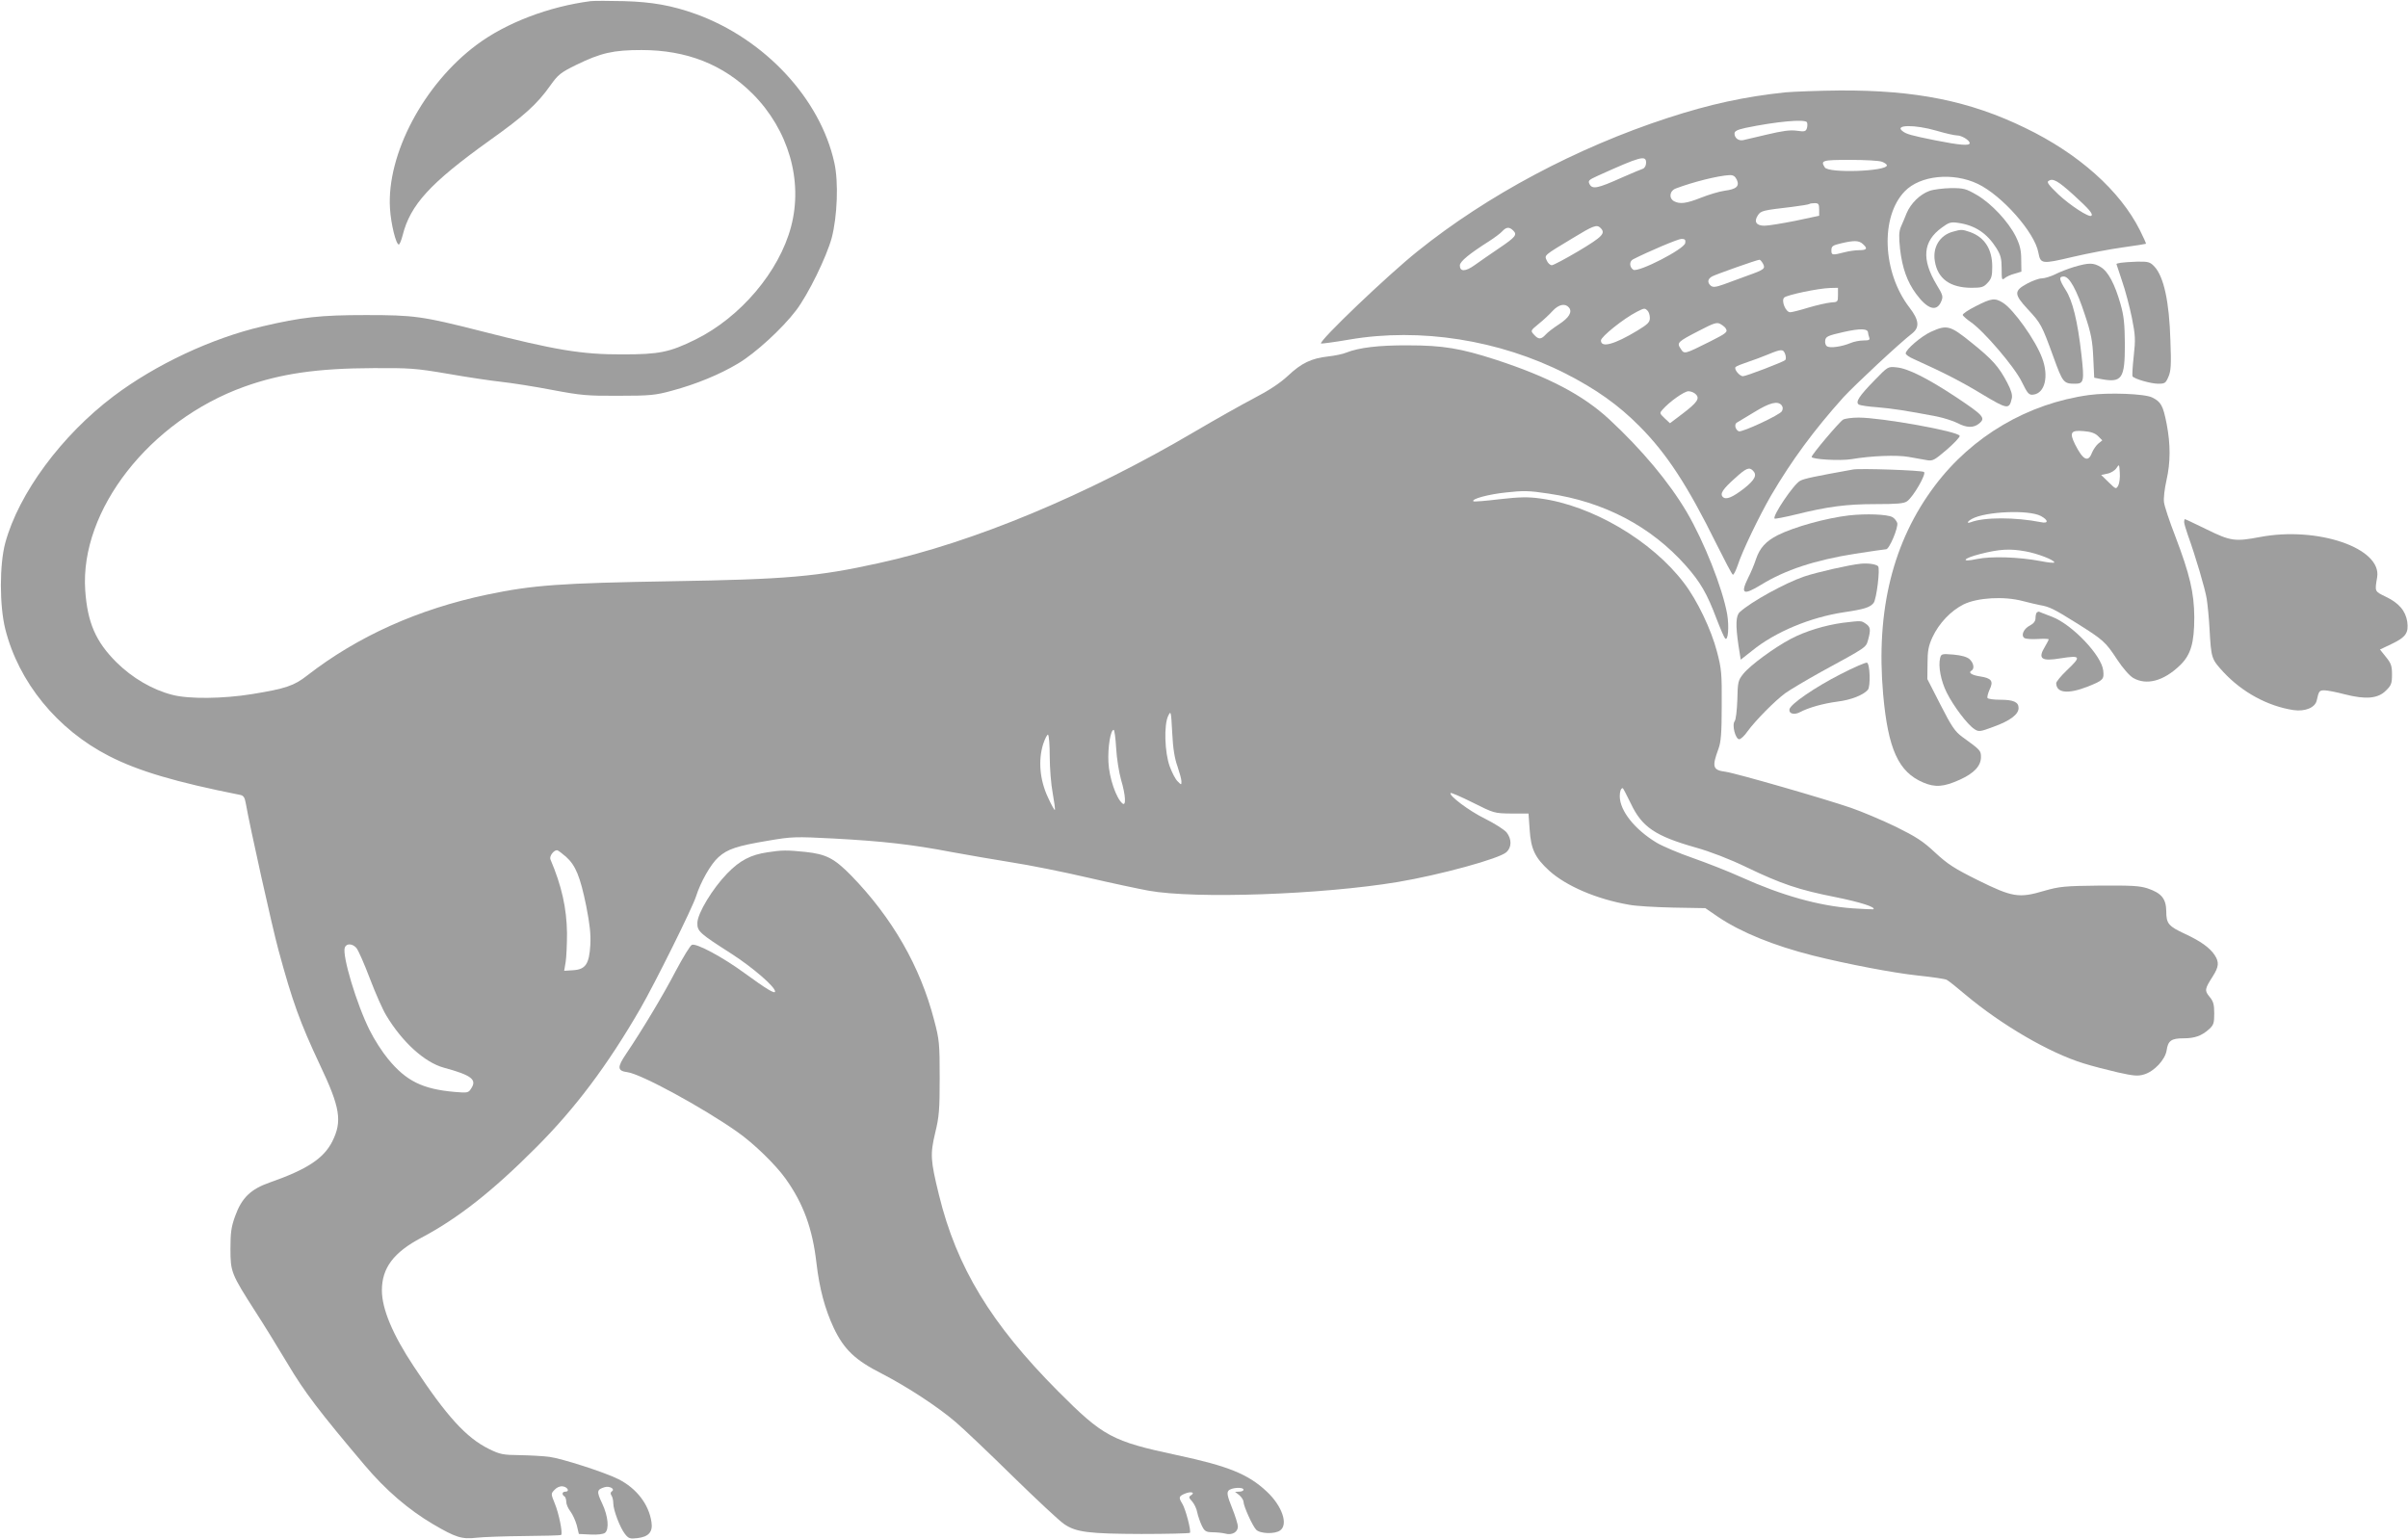 <?xml version="1.0" standalone="no"?>
<!DOCTYPE svg PUBLIC "-//W3C//DTD SVG 20010904//EN"
 "http://www.w3.org/TR/2001/REC-SVG-20010904/DTD/svg10.dtd">
<svg version="1.0" xmlns="http://www.w3.org/2000/svg"
 width="1280pt" height="818pt" viewBox="0 0 1280 818"
 preserveAspectRatio="xMidYMid meet">
<g transform="translate(0,818) scale(0.1,-0.1)"
fill="#9e9e9e" stroke="none">
<path d="M3140 8174 c-223 -29 -449 -115 -606 -232 -281 -209 -479 -582 -461
-870 5 -83 32 -192 47 -192 4 0 13 21 20 48 41 164 147 279 462 505 183 130
254 194 323 292 42 59 55 69 138 110 131 64 197 79 347 79 240 0 435 -77 591
-233 190 -191 269 -461 204 -706 -63 -239 -269 -482 -508 -600 -138 -68 -193
-79 -387 -79 -218 -1 -359 23 -758 125 -307 78 -352 84 -607 84 -243 0 -340
-11 -550 -60 -270 -63 -568 -203 -791 -371 -276 -208 -504 -516 -576 -780 -31
-115 -31 -334 0 -458 71 -283 276 -534 551 -675 156 -80 355 -139 698 -207 17
-3 24 -14 29 -42 22 -126 141 -661 174 -782 75 -277 115 -386 220 -610 109
-229 120 -301 66 -409 -46 -90 -134 -148 -331 -217 -103 -36 -150 -82 -185
-179 -21 -58 -25 -88 -25 -175 0 -122 4 -132 134 -335 43 -66 119 -190 170
-275 89 -150 168 -254 409 -539 113 -134 235 -238 364 -314 121 -71 153 -81
231 -72 34 4 148 8 254 9 105 1 194 3 196 6 9 9 -12 114 -34 167 -21 52 -21
52 -1 73 12 13 29 20 43 18 26 -3 39 -28 15 -28 -18 0 -21 -15 -6 -25 6 -3 10
-17 10 -29 0 -13 10 -36 22 -51 12 -16 27 -49 34 -74 l11 -46 62 -3 c38 -2 68
2 77 9 23 19 17 88 -15 156 -31 65 -29 74 14 87 25 7 56 -10 38 -22 -8 -5 -9
-13 -3 -22 6 -8 10 -27 10 -42 0 -36 36 -130 62 -163 19 -24 26 -27 67 -22 59
7 82 33 74 85 -14 95 -79 179 -175 228 -71 36 -300 110 -368 119 -30 4 -100 8
-155 9 -92 1 -107 4 -166 33 -120 59 -225 174 -399 438 -113 170 -170 307
-170 405 0 119 62 202 210 280 193 102 377 246 610 480 208 208 380 437 555
740 75 130 276 534 295 595 24 76 78 171 118 207 48 44 99 61 267 89 124 21
140 22 350 11 257 -14 411 -31 625 -72 85 -16 229 -40 320 -55 91 -14 271 -50
400 -80 129 -30 276 -61 325 -70 248 -45 922 -21 1325 46 225 38 541 124 578
159 28 26 28 69 1 104 -12 15 -64 48 -116 74 -84 41 -194 124 -182 136 3 3 56
-20 118 -51 112 -56 114 -57 204 -58 l92 0 6 -85 c7 -105 28 -149 104 -219 90
-81 251 -151 425 -181 36 -7 141 -13 235 -15 l170 -3 70 -48 c121 -81 293
-151 502 -204 185 -46 426 -92 556 -106 77 -8 146 -18 155 -23 10 -5 55 -41
102 -81 190 -159 443 -307 625 -363 44 -14 126 -35 182 -48 85 -19 107 -21
140 -11 54 16 112 78 120 128 7 51 25 64 89 64 61 0 97 13 137 49 24 22 27 32
27 84 0 48 -5 64 -25 88 -27 33 -26 41 17 108 33 52 35 76 10 114 -26 39 -75
74 -157 112 -88 41 -100 54 -100 121 -1 66 -25 96 -99 121 -43 14 -85 16 -256
15 -187 -2 -213 -5 -294 -28 -134 -40 -169 -34 -351 56 -127 63 -162 86 -228
147 -65 61 -101 84 -210 138 -73 35 -179 80 -237 100 -142 49 -615 185 -667
192 -69 9 -74 25 -38 123 13 35 17 84 17 230 1 170 -1 193 -25 285 -31 119
-106 275 -175 365 -171 226 -491 414 -765 450 -65 9 -109 8 -216 -4 -74 -9
-136 -14 -139 -11 -12 12 78 37 174 47 90 10 121 10 225 -6 295 -43 545 -174
731 -384 76 -86 112 -147 163 -283 20 -52 40 -98 45 -103 16 -16 22 62 11 129
-25 139 -122 384 -215 543 -94 159 -238 331 -410 491 -141 131 -324 227 -606
319 -186 60 -279 76 -465 76 -157 1 -262 -12 -330 -39 -16 -7 -59 -16 -95 -20
-89 -10 -142 -35 -214 -103 -42 -39 -101 -78 -182 -120 -65 -34 -207 -114
-314 -177 -570 -336 -1176 -589 -1680 -699 -326 -72 -488 -86 -1100 -96 -591
-10 -736 -20 -980 -71 -367 -77 -689 -222 -957 -430 -70 -55 -115 -70 -293
-99 -154 -25 -337 -27 -424 -4 -106 27 -213 90 -297 173 -110 110 -154 210
-166 383 -29 425 342 901 845 1082 195 70 389 98 687 99 193 1 225 -1 395 -30
102 -18 230 -37 285 -43 55 -6 177 -25 270 -43 154 -29 187 -32 355 -31 166 0
195 3 282 27 127 34 254 86 352 145 91 54 234 185 307 281 65 85 162 284 190
386 30 115 37 298 14 400 -75 341 -371 658 -735 790 -128 46 -234 65 -385 69
-77 2 -156 2 -175 0z m3119 -4068 c11 -33 21 -68 21 -80 0 -20 0 -20 -20 0
-11 10 -30 46 -42 79 -27 73 -32 222 -8 270 14 29 15 24 21 -90 4 -84 13 -138
28 -179z m-326 97 c3 -54 15 -129 26 -168 25 -84 28 -144 7 -126 -33 28 -70
135 -74 219 -4 78 11 172 28 172 4 0 10 -44 13 -97z m-353 -45 c0 -61 7 -149
16 -196 8 -46 14 -86 11 -88 -2 -2 -19 28 -37 68 -43 92 -52 196 -25 282 10
30 22 53 26 50 5 -3 9 -55 9 -116z m3089 -250 c59 -125 130 -173 346 -234 78
-22 179 -61 268 -104 187 -90 280 -121 472 -159 134 -27 218 -54 203 -65 -1
-1 -51 1 -110 5 -179 13 -376 68 -593 166 -66 30 -181 75 -255 101 -75 26
-162 63 -194 82 -116 70 -195 169 -196 246 0 27 6 44 16 44 2 0 21 -37 43 -82z
m-5660 -283 c51 -46 75 -105 107 -261 19 -97 25 -149 22 -207 -6 -102 -25
-131 -92 -135 l-47 -3 8 48 c4 26 7 95 7 153 -2 132 -28 250 -88 391 -7 16 16
49 35 49 5 0 26 -16 48 -35z m-1115 -484 c10 -11 42 -84 72 -163 30 -79 69
-167 87 -196 85 -142 204 -250 306 -278 147 -40 177 -63 146 -110 -15 -24 -19
-25 -88 -19 -171 15 -258 58 -354 175 -30 36 -74 104 -98 153 -69 137 -148
400 -132 440 9 23 40 21 61 -2z"/>
<path d="M9490 7689 c-216 -23 -398 -62 -625 -136 -484 -158 -958 -410 -1330
-709 -160 -128 -525 -477 -513 -490 3 -2 71 7 152 21 376 64 795 -2 1148 -181
164 -84 281 -167 393 -280 145 -146 255 -314 410 -628 43 -86 81 -159 86 -161
4 -3 15 19 25 47 25 78 114 262 179 375 110 187 227 346 384 521 61 66 295
285 366 340 40 32 36 71 -15 137 -144 187 -156 483 -25 618 82 85 256 102 387
40 129 -61 304 -259 323 -365 12 -62 17 -63 182 -24 81 19 202 42 268 51 66 9
121 18 122 19 2 1 -13 34 -32 72 -106 211 -326 407 -610 544 -296 144 -583
201 -985 199 -113 -1 -243 -6 -290 -10z m115 -159 c3 -6 3 -20 0 -31 -6 -18
-12 -20 -54 -14 -35 5 -77 -1 -157 -20 -60 -14 -118 -28 -128 -30 -24 -5 -46
11 -46 35 0 13 14 20 58 30 164 34 316 48 327 30z m689 -45 c47 -14 96 -25
109 -25 25 0 67 -26 67 -41 0 -15 -52 -11 -183 15 -129 26 -154 33 -174 49
-45 34 64 36 181 2z m-1544 -170 c0 -15 -7 -28 -17 -32 -10 -3 -61 -25 -114
-48 -127 -57 -154 -62 -169 -35 -10 19 -6 23 42 45 228 103 258 112 258 70z
m1254 5 c14 -5 26 -14 26 -19 0 -32 -310 -43 -330 -11 -24 37 -14 40 134 40
80 0 156 -4 170 -10z m-772 -95 c16 -35 -2 -51 -65 -59 -28 -4 -85 -21 -125
-37 -78 -31 -112 -35 -143 -19 -29 16 -25 55 9 68 92 35 225 68 285 71 20 1
30 -6 39 -24z m1791 -82 c81 -74 104 -100 94 -110 -12 -11 -113 55 -176 114
-50 48 -63 65 -52 71 23 16 49 2 134 -75z m-1353 -76 l0 -34 -127 -27 c-71
-14 -144 -26 -164 -26 -44 0 -57 22 -35 55 16 25 27 27 181 45 49 6 91 13 94
16 2 2 15 4 28 4 19 0 23 -5 23 -33z m-1162 -99 c28 -28 11 -46 -116 -122 -71
-42 -135 -76 -143 -76 -9 0 -21 11 -27 25 -13 29 -18 25 138 119 110 67 128
74 148 54z m-464 -14 c22 -22 13 -34 -79 -96 -44 -30 -101 -69 -127 -88 -49
-35 -78 -35 -78 -1 0 21 52 63 156 129 28 18 59 41 69 52 22 24 38 25 59 4z
m914 -66 c-4 -32 -250 -158 -276 -142 -21 14 -22 44 -2 55 80 41 240 109 258
109 19 0 23 -5 20 -22z m944 -5 c27 -24 22 -33 -19 -33 -21 0 -56 -5 -78 -11
-66 -17 -70 -16 -70 10 0 22 7 27 50 37 71 17 96 16 117 -3z m-531 -104 c14
-27 9 -32 -81 -64 -41 -15 -99 -36 -128 -47 -42 -15 -57 -16 -68 -7 -20 17
-17 37 8 50 21 11 235 87 250 88 4 1 12 -8 19 -20z m399 -167 c0 -37 -1 -38
-37 -40 -21 -2 -75 -14 -119 -27 -45 -14 -89 -25 -98 -25 -24 0 -49 61 -32 78
14 14 180 49 244 51 l42 1 0 -38z m-1430 -67 c19 -23 1 -54 -53 -89 -29 -19
-61 -43 -71 -55 -24 -26 -38 -27 -62 0 -19 21 -19 21 26 58 25 20 58 51 74 69
32 34 66 41 86 17z m418 -17 c7 -7 12 -24 12 -39 0 -22 -11 -33 -67 -67 -121
-73 -193 -93 -193 -52 0 20 120 116 190 152 41 21 43 21 58 6z m414 -92 c14
-21 8 -26 -83 -72 -136 -68 -136 -68 -155 -38 -22 32 -17 37 100 97 75 39 92
45 110 35 11 -6 24 -16 28 -22z m758 -26 c0 -4 3 -15 6 -24 5 -13 -1 -16 -30
-16 -20 0 -52 -6 -70 -14 -46 -19 -108 -28 -124 -17 -8 4 -12 19 -10 31 3 21
14 26 98 45 90 20 130 19 130 -5z m-441 -112 c5 -13 5 -27 1 -32 -10 -10 -208
-86 -225 -86 -19 0 -50 39 -39 49 5 5 33 16 63 26 30 10 79 28 110 41 70 29
80 29 90 2z m-475 -214 c23 -22 8 -44 -71 -104 l-66 -50 -29 27 c-27 26 -27
27 -10 46 37 42 115 97 137 97 13 0 31 -7 39 -16z m456 -58 c8 -10 8 -20 2
-32 -11 -20 -211 -113 -229 -107 -18 7 -26 37 -11 46 7 4 49 29 93 56 83 51
124 61 145 37z m-152 -348 c23 -23 11 -48 -45 -93 -63 -49 -98 -64 -115 -47
-17 17 0 42 65 100 59 54 75 60 95 40z"/>
<path d="M10256 7165 c-50 -18 -99 -66 -121 -118 -9 -23 -23 -56 -31 -74 -10
-25 -11 -50 -4 -117 12 -102 38 -174 85 -238 61 -83 110 -98 134 -40 11 25 8
35 -24 87 -82 137 -74 232 27 305 38 28 48 31 88 25 89 -13 152 -55 202 -134
23 -37 28 -56 28 -109 0 -59 1 -63 16 -51 9 8 33 19 53 24 l36 11 -1 64 c0 50
-7 78 -29 123 -39 78 -128 174 -206 220 -59 34 -69 37 -139 37 -41 -1 -92 -7
-114 -15z"/>
<path d="M10380 6948 c-69 -19 -108 -83 -95 -157 15 -93 81 -140 193 -141 55
0 66 3 87 26 21 22 25 37 25 86 0 93 -40 156 -117 184 -44 15 -47 15 -93 2z"/>
<path d="M11273 6783 c-13 -2 -23 -5 -23 -6 0 -1 14 -42 30 -91 17 -48 40
-136 52 -194 19 -95 20 -117 10 -206 -6 -55 -9 -103 -6 -107 8 -13 97 -39 136
-39 36 0 40 3 55 38 13 30 15 65 10 192 -6 207 -35 339 -85 393 -23 24 -32 27
-91 26 -36 -1 -76 -4 -88 -6z"/>
<path d="M11025 6761 c-33 -10 -79 -28 -102 -40 -23 -11 -55 -21 -70 -21 -15
0 -50 -13 -78 -28 -70 -38 -70 -56 3 -135 71 -76 75 -84 137 -254 50 -138 54
-143 116 -143 46 0 49 14 33 155 -20 178 -47 287 -84 344 -35 56 -37 71 -10
71 30 0 69 -70 113 -205 33 -99 40 -138 44 -226 l5 -107 30 -6 c118 -23 133
-2 133 184 -1 108 -5 150 -23 213 -30 106 -66 174 -105 197 -39 24 -63 24
-142 1z"/>
<path d="M10502 6552 c-40 -20 -71 -41 -69 -47 2 -5 21 -22 41 -36 69 -46 233
-238 272 -317 32 -65 39 -73 62 -70 62 7 84 98 47 195 -35 95 -153 260 -209
294 -42 26 -60 24 -144 -19z"/>
<path d="M10264 6416 c-52 -24 -134 -94 -134 -115 0 -6 19 -20 43 -30 155 -70
250 -118 362 -186 137 -82 145 -83 159 -23 4 18 -3 43 -24 83 -45 86 -80 125
-191 214 -113 91 -129 96 -215 57z"/>
<path d="M9964 6158 c-82 -84 -103 -116 -83 -129 7 -4 51 -11 98 -14 81 -7
154 -18 316 -49 39 -8 88 -24 110 -35 49 -26 86 -27 116 -2 35 29 22 43 -122
139 -153 101 -258 154 -318 159 -46 5 -46 4 -117 -69z"/>
<path d="M11105 6080 c-327 -45 -622 -219 -820 -482 -223 -296 -314 -662 -275
-1108 26 -292 81 -414 213 -470 63 -27 109 -24 195 15 75 34 112 73 112 120 0
35 -2 37 -100 108 -37 27 -56 54 -115 170 l-70 137 1 83 c0 66 5 93 26 139 35
75 98 141 166 175 74 36 214 44 313 18 35 -9 77 -19 93 -22 49 -8 75 -21 190
-93 147 -92 158 -102 219 -195 31 -47 66 -87 86 -99 71 -41 162 -17 249 67 58
56 76 119 76 257 -1 129 -24 227 -101 429 -31 80 -58 161 -60 181 -3 20 3 72
13 116 22 96 22 192 1 301 -19 97 -30 117 -77 140 -40 20 -232 27 -335 13z
m48 -219 l22 -22 -21 -17 c-11 -9 -27 -32 -34 -49 -20 -53 -47 -40 -90 45 -31
63 -22 76 46 70 39 -3 61 -11 77 -27z m107 -262 c-12 -21 -13 -20 -51 17 l-40
39 33 7 c18 3 40 17 48 29 15 23 15 22 18 -24 2 -25 -2 -56 -8 -68z m-412
-162 c41 -22 42 -42 1 -33 -137 27 -302 27 -372 0 -25 -9 -21 3 6 18 72 39
300 49 365 15z m-82 -188 c63 -11 154 -46 154 -59 0 -4 -33 -1 -72 7 -117 22
-263 27 -340 11 -88 -19 -75 3 15 26 105 27 160 30 243 15z"/>
<path d="M9797 5949 c-20 -12 -167 -186 -167 -198 0 -13 151 -22 212 -12 105
18 242 23 303 12 33 -6 76 -13 96 -17 33 -6 41 -1 108 56 39 34 70 67 68 73
-8 24 -417 97 -537 97 -36 0 -73 -5 -83 -11z"/>
<path d="M9850 5684 c-205 -37 -259 -48 -281 -60 -34 -17 -149 -188 -136 -201
3 -2 52 7 109 21 174 43 272 56 427 56 115 0 151 3 168 15 34 24 105 148 90
156 -14 9 -341 20 -377 13z"/>
<path d="M9829 5440 c-121 -14 -291 -61 -379 -105 -63 -32 -96 -68 -116 -128
-9 -28 -28 -73 -41 -98 -43 -87 -27 -96 68 -38 128 79 286 131 499 165 85 13
160 24 166 24 17 0 66 117 59 140 -4 11 -15 25 -26 31 -28 15 -140 19 -230 9z"/>
<path d="M11610 5405 c0 -8 9 -38 19 -67 42 -117 92 -286 101 -341 5 -32 12
-104 15 -160 9 -158 10 -160 73 -229 100 -108 236 -182 373 -203 62 -9 116 13
124 52 11 50 14 53 41 53 14 0 62 -9 107 -21 113 -29 178 -23 220 20 28 27 32
38 32 85 0 46 -5 60 -32 93 l-32 40 61 29 c77 37 92 59 84 119 -9 58 -45 100
-115 133 -59 29 -58 26 -45 103 26 155 -317 272 -623 214 -132 -25 -156 -22
-282 40 -62 30 -114 55 -117 55 -2 0 -4 -7 -4 -15z"/>
<path d="M9890 5183 c-60 -6 -232 -45 -300 -68 -102 -35 -282 -134 -342 -189
-21 -19 -23 -68 -7 -177 l12 -76 61 48 c123 100 309 177 487 204 109 16 139
26 158 49 16 19 36 185 24 196 -12 11 -53 17 -93 13z"/>
<path d="M10827 4924 c-4 -4 -7 -18 -7 -30 0 -16 -10 -29 -29 -39 -34 -17 -50
-53 -30 -67 8 -5 40 -7 72 -5 31 2 57 1 57 -2 0 -3 -9 -21 -20 -39 -39 -64
-19 -79 82 -62 110 17 113 11 33 -65 -30 -29 -55 -59 -55 -67 1 -53 63 -59
168 -18 82 33 87 38 82 85 -8 80 -165 245 -272 286 -34 13 -66 25 -69 27 -3 1
-8 -1 -12 -4z"/>
<path d="M9795 4869 c-94 -13 -197 -44 -275 -85 -89 -47 -217 -141 -253 -186
-28 -35 -30 -43 -32 -138 -2 -58 -8 -106 -14 -114 -16 -19 4 -96 24 -96 8 0
29 19 45 43 41 56 144 161 200 202 25 18 111 69 190 113 246 134 238 129 250
170 15 54 13 69 -12 86 -25 17 -22 17 -123 5z"/>
<path d="M10313 4682 c-11 -44 4 -122 35 -184 36 -72 110 -170 147 -194 23
-15 29 -15 101 12 89 32 134 66 134 100 0 32 -27 44 -99 44 -33 0 -62 4 -66 9
-3 5 2 25 11 45 22 45 10 61 -51 70 -45 7 -64 20 -45 31 17 10 11 41 -11 61
-14 12 -42 20 -85 24 -62 5 -65 4 -71 -18z"/>
<path d="M9784 4596 c-135 -69 -267 -159 -272 -187 -4 -24 26 -31 56 -15 45
24 123 46 199 56 73 9 138 35 162 63 15 19 11 139 -5 144 -7 2 -70 -25 -140
-61z"/>
<path d="M4080 3649 c-89 -13 -147 -43 -214 -112 -78 -80 -158 -212 -159 -263
-1 -45 10 -55 182 -165 113 -73 231 -175 231 -200 0 -15 -46 13 -160 96 -114
84 -258 162 -282 152 -9 -3 -47 -66 -86 -139 -66 -127 -177 -312 -264 -441
-48 -71 -47 -90 7 -97 71 -9 399 -187 585 -318 87 -61 202 -173 255 -247 96
-134 144 -267 165 -450 16 -137 45 -244 92 -345 55 -115 114 -171 256 -243
135 -70 295 -174 393 -258 41 -35 178 -165 304 -289 127 -124 248 -237 271
-252 63 -44 132 -52 411 -53 138 0 254 3 258 6 8 9 -23 128 -41 156 -20 32
-18 39 16 53 32 13 55 5 30 -10 -12 -8 -11 -13 7 -32 11 -13 24 -39 27 -58 4
-19 15 -51 24 -70 15 -31 22 -35 57 -36 22 0 52 -3 68 -7 36 -10 67 8 67 37 0
13 -14 58 -31 100 -25 62 -28 80 -19 91 14 17 80 21 80 5 0 -5 -10 -10 -22
-10 l-23 -1 23 -18 c12 -11 22 -26 22 -35 0 -22 47 -127 67 -148 20 -22 100
-25 128 -4 44 32 10 131 -72 207 -98 92 -204 135 -476 193 -346 74 -392 98
-633 340 -356 358 -539 659 -633 1044 -45 184 -47 215 -20 329 21 86 24 122
24 293 0 182 -2 203 -29 305 -74 287 -223 546 -443 772 -89 90 -131 112 -242
124 -98 10 -124 10 -201 -2z"/>
</g>
</svg>
